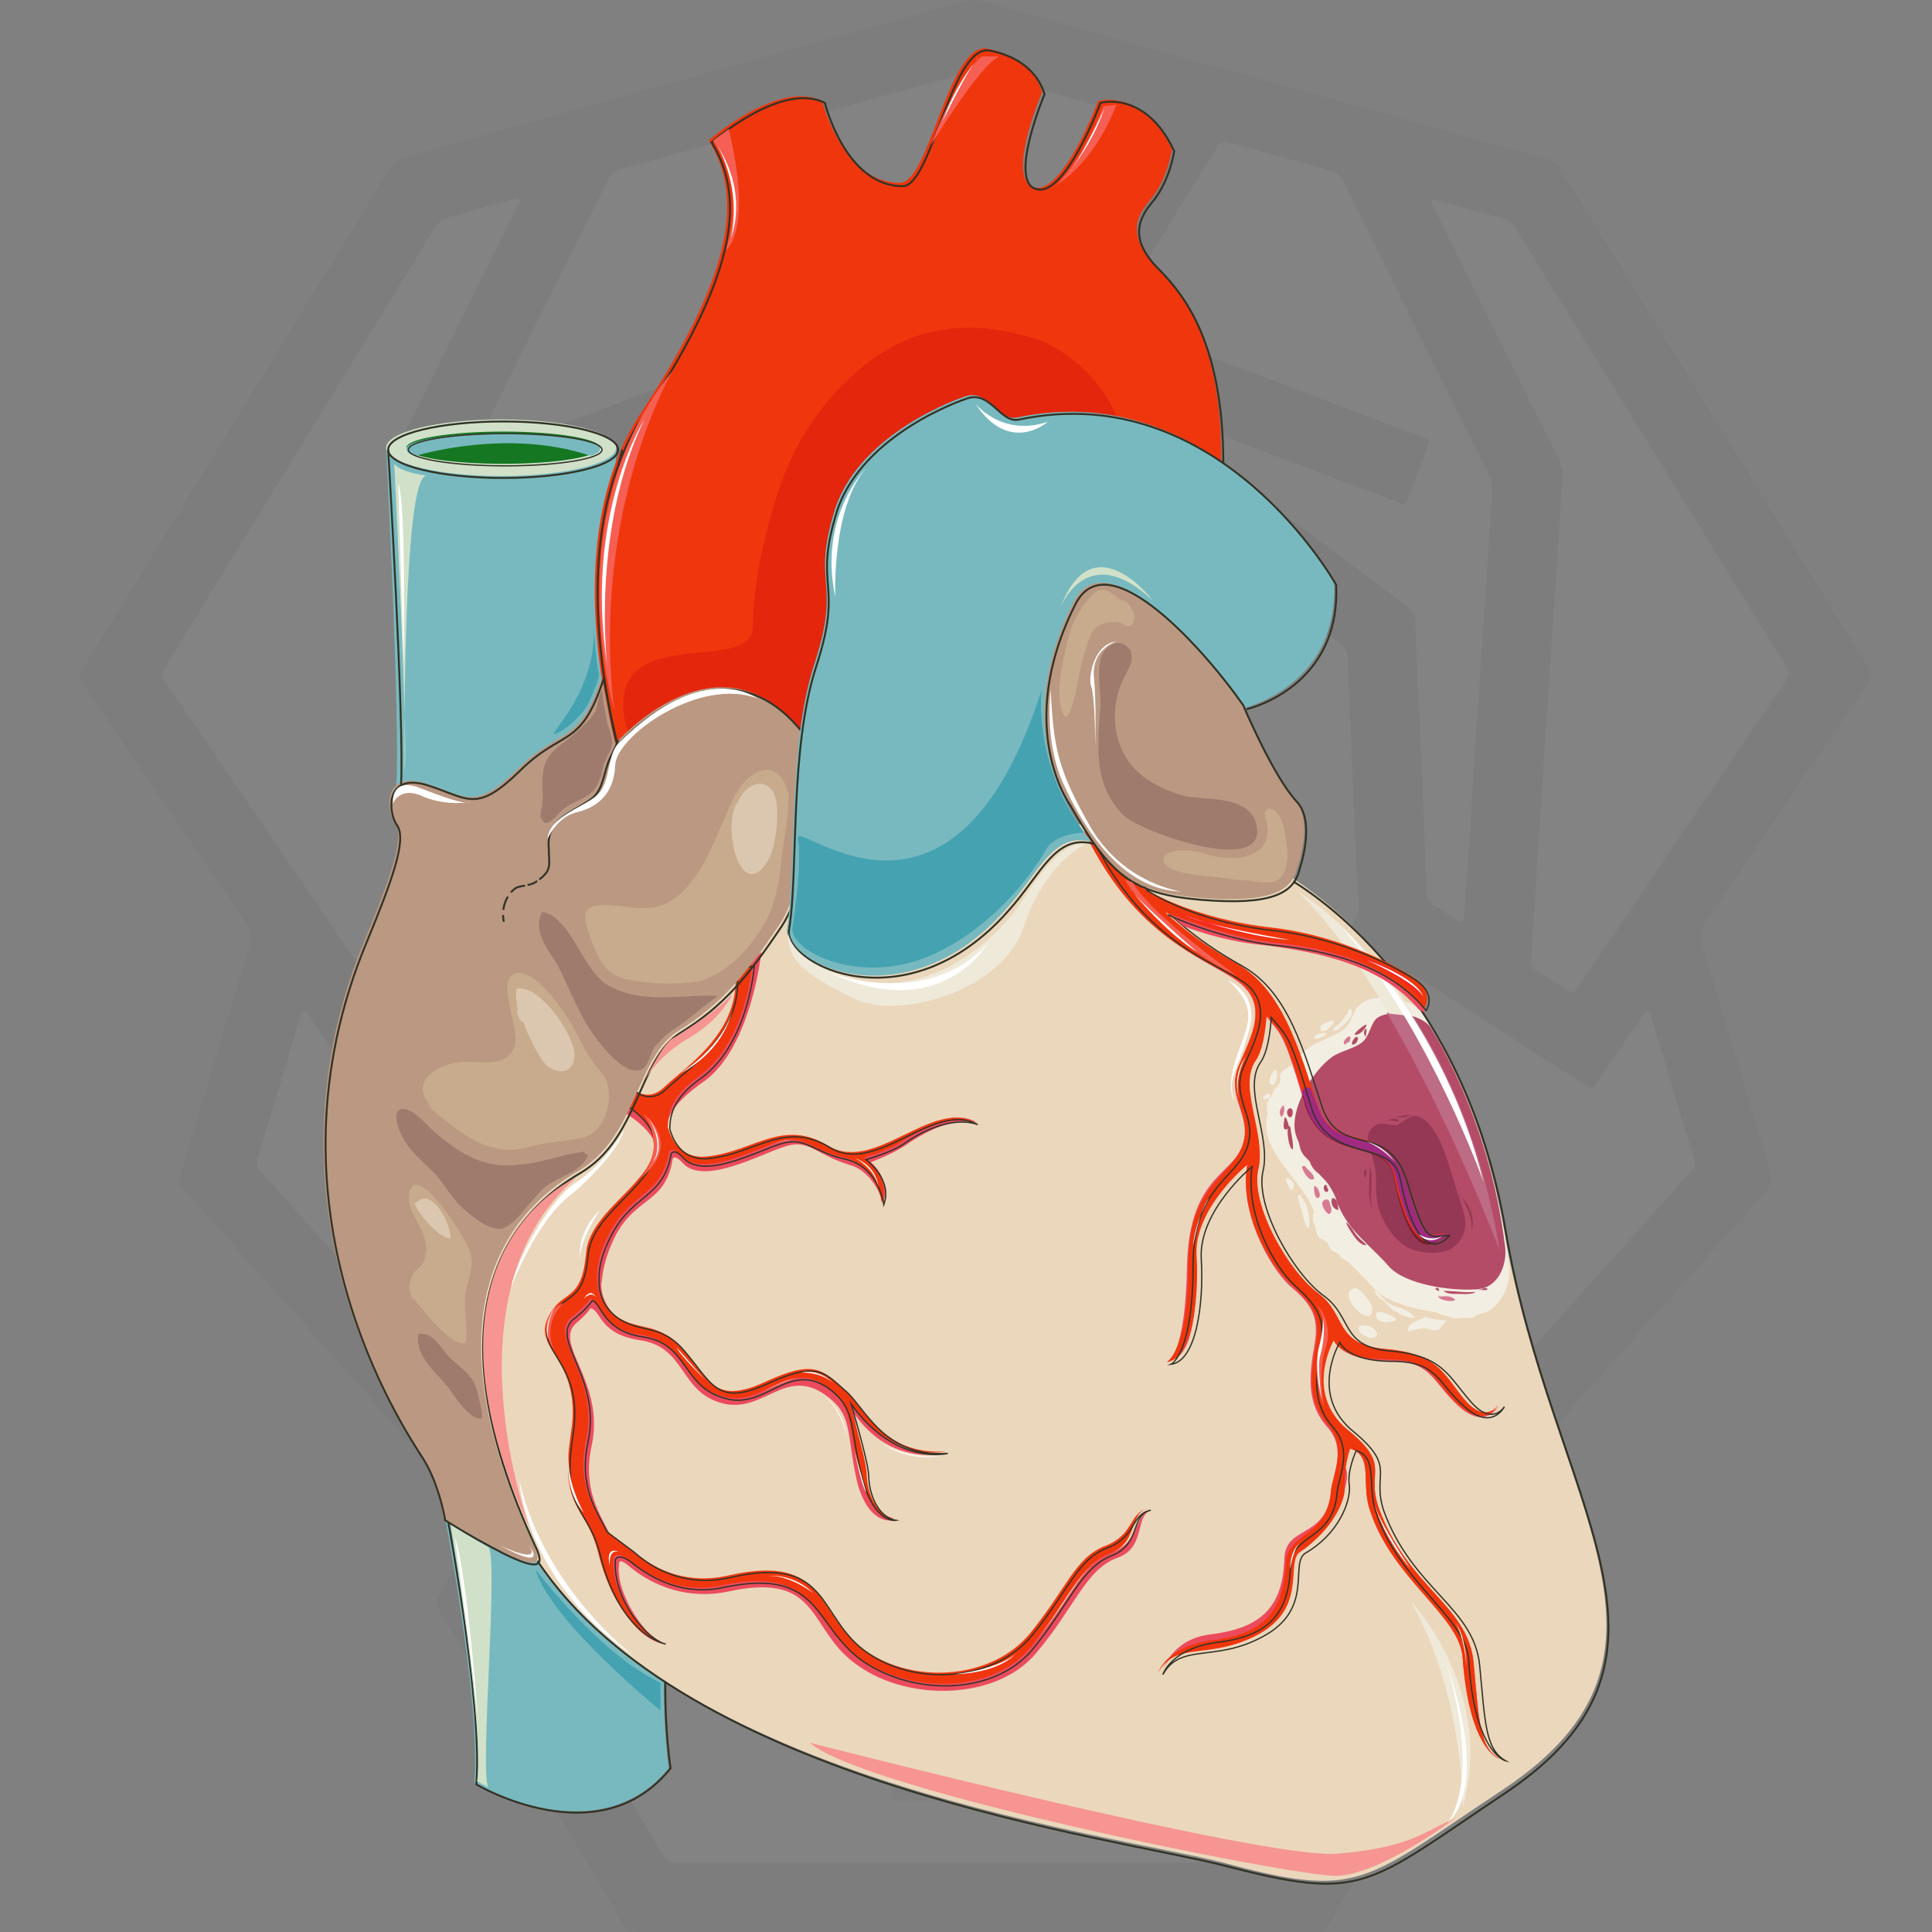 <?xml version="1.0" encoding="UTF-8"?><svg id="Layer_1" xmlns="http://www.w3.org/2000/svg" viewBox="0 0 100 100"><rect x="0" y="0" width="100" height="100" fill="#808080" stroke="none"/><defs><style>.cls-1{fill:#fbfbf6;}.cls-1,.cls-2,.cls-3,.cls-4,.cls-5,.cls-6,.cls-7,.cls-8,.cls-9,.cls-10,.cls-11,.cls-12,.cls-13,.cls-14,.cls-15,.cls-16,.cls-17,.cls-18,.cls-19,.cls-20,.cls-21,.cls-22,.cls-23,.cls-24,.cls-25,.cls-26{fill-rule:evenodd;}.cls-27,.cls-6{fill:#fff;}.cls-2{fill:#be6b85;}.cls-28{stroke-width:.267px;}.cls-28,.cls-29,.cls-30,.cls-31,.cls-32{fill:none;stroke-miterlimit:8;}.cls-28,.cls-31{stroke:#bb9882;}.cls-3{fill:#e4260d;}.cls-4{fill:#d1e1c9;}.cls-5{fill:#b44c68;}.cls-7{fill:#c7ab8c;}.cls-8{fill:#ec4b60;}.cls-9{fill:#f62822;}.cls-10{fill:#167723;}.cls-11{fill:#f69591;}.cls-29,.cls-30{stroke-width:.067px;}.cls-29,.cls-30,.cls-32{stroke:#323326;}.cls-33{fill:#333;}.cls-12{fill:#d77992;}.cls-30{stroke-linecap:round;}.cls-13{fill:#45a2b1;}.cls-34{opacity:.03;}.cls-14{fill:#efe9d9;}.cls-31{stroke-width:.133px;}.cls-15{fill:#bb9882;}.cls-16{fill:#f0360d;}.cls-17{fill:#7d1e2e;}.cls-35{fill:#979593;}.cls-18{fill:#dbc7b0;}.cls-32{stroke-width:.1px;}.cls-19{fill:#9e7b6d;}.cls-20{fill:#9f2a80;}.cls-21{fill:#78b9bf;}.cls-22{fill:#f65f53;}.cls-23{fill:#ec4b5e;}.cls-24{fill:#ebd7bc;}.cls-25{fill:#f3eee2;}.cls-26{fill:#953856;}</style></defs><g class="cls-34"><path class="cls-33" d="M50.519,99.99c-5.828,0-11.655-.005-17.483,.01-.424,.001-.644-.136-.856-.499-3.118-5.351-6.249-10.695-9.391-16.031-.221-.376-.251-.654-.013-1.038,.662-1.067,1.279-2.162,1.911-3.247,.23-.396,.229-.399-.088-.754-3.768-4.213-7.537-8.425-11.306-12.638-1.268-1.417-2.53-2.839-3.809-4.247-.216-.237-.253-.437-.159-.744,1.216-3.986,2.413-7.977,3.627-11.963,.106-.348,.084-.612-.128-.922-2.858-4.175-5.699-8.361-8.558-12.536-.191-.279-.174-.462-.007-.734,5.3-8.619,10.595-17.242,15.879-25.871,.218-.355,.479-.541,.877-.651,4.183-1.159,8.359-2.343,12.54-3.508C39.013,3.097,44.474,1.589,49.93,.069c.331-.092,.639-.093,.969,0,5.251,1.479,10.497,2.98,15.76,4.417,4.49,1.226,8.956,2.535,13.45,3.746,.306,.083,.507,.245,.676,.518,4.585,7.441,9.177,14.878,13.769,22.315,.733,1.188,1.46,2.379,2.203,3.56,.15,.238,.157,.396-.012,.644-2.858,4.196-5.699,8.404-8.556,12.6-.212,.311-.223,.578-.119,.923,1.183,3.905,2.342,7.817,3.538,11.717,.156,.509,.101,.836-.264,1.241-4.925,5.472-9.831,10.961-14.737,16.45-.516,.577-.556,.399-.123,1.136,.601,1.023,1.193,2.051,1.815,3.061,.181,.294,.175,.51,.002,.807-2.542,4.374-5.072,8.755-7.604,13.135-.611,1.057-1.243,2.103-1.825,3.176-.207,.382-.46,.48-.87,.479-5.828-.012-11.655-.008-17.483-.008Z"/><path class="cls-27" d="M50.428,31.135c-3.21,0-6.421-.002-9.631,.001-1.186,.001-2.372,.016-3.558,.027-.486,.005-.491,.008-.495,.498-.007,.907,.005,1.815-.019,2.722-.008,.298,.093,.481,.321,.657,1.383,1.064,2.756,2.139,4.132,3.211,2.395,1.864,4.787,3.732,7.187,5.589,.244,.189,.36,.387,.347,.701-.025,.592-.029,1.187-.012,1.779,.009,.312-.106,.511-.345,.704-2.159,1.74-4.309,3.492-6.461,5.24-1.787,1.452-3.574,2.903-5.361,4.355q-.47,.382-.773-.168c-1.562-2.844-3.118-5.691-4.694-8.527-.249-.447-.34-.887-.317-1.393,.17-3.817,.323-7.634,.48-11.451,.014-.331,.038-.664,.021-.994-.021-.402,.121-.666,.459-.912,2.245-1.629,4.471-3.284,6.704-4.93,2.275-1.677,4.546-3.358,6.83-5.023,.299-.218,.413-.449,.415-.819,.017-2.844,.049-5.688,.097-8.531,.008-.474-.1-.871-.356-1.273-1.256-1.972-2.488-3.958-3.727-5.941-.292-.468-.288-.485,.208-.622,2.738-.758,5.477-1.513,8.215-2.275,.228-.064,.436-.056,.664,.008,2.719,.764,5.439,1.52,8.16,2.279,.151,.042,.304,.081,.45,.136,.134,.051,.193,.147,.109,.288-.071,.12-.143,.24-.217,.358-1.252,2.015-2.502,4.032-3.761,6.042-.155,.248-.219,.493-.215,.786,.029,2.774,.048,5.548,.066,8.323,.006,.837,.003,.835,.696,1.353,4.4,3.292,8.796,6.588,13.204,9.869,.344,.256,.489,.532,.505,.953,.113,2.946,.244,5.892,.372,8.837,.056,1.29,.114,2.579,.18,3.868,.015,.289-.045,.541-.186,.797-1.626,2.948-3.243,5.901-4.864,8.851-.27,.492-.272,.489-.706,.138-3.876-3.14-7.752-6.28-11.627-9.42-.095-.077-.181-.167-.285-.23-.289-.174-.369-.423-.354-.752,.027-.575,.038-1.152,.017-1.727-.012-.336,.116-.541,.375-.741,2.953-2.283,5.898-4.578,8.844-6.869,.785-.61,1.563-1.229,2.358-1.827,.235-.177,.321-.373,.314-.663-.021-.942-.016-1.884-.023-2.827-.004-.474-.007-.479-.5-.479-2.635-.002-5.269,0-7.904,0-1.779,0-3.559,0-5.338,0,0,.007,0,.014,0,.021Z"/><path class="cls-27" d="M50.519,96.404c-5.13,0-10.26-.006-15.39,.011-.446,.001-.684-.153-.901-.526-2.422-4.162-4.856-8.317-7.301-12.466-.203-.344-.214-.598-.007-.948,2.452-4.165,4.891-8.337,7.318-12.516,.219-.378,.463-.519,.905-.518,5.322,.009,10.644,0,15.966-.01,4.432-.008,8.864-.023,13.296-.037,.523-.002,1.048,.005,1.569-.029,.346-.022,.532,.111,.703,.406,1.335,2.291,2.688,4.572,4.034,6.857,1.134,1.924,2.258,3.854,3.407,5.768,.19,.317,.184,.545,.002,.858-2.456,4.223-4.903,8.451-7.336,12.687-.201,.349-.42,.475-.823,.474-5.148-.014-10.295-.009-15.443-.009Z"/><path class="cls-27" d="M85.371,52.296c.22,.735,.435,1.451,.65,2.167,.536,1.787,1.061,3.577,1.616,5.358,.112,.36,.067,.602-.188,.886-4.139,4.607-8.266,9.223-12.397,13.837-.209,.234-.42,.467-.631,.699-.138,.152-.261,.153-.37-.035-.158-.271-.321-.54-.48-.811-1.602-2.72-3.21-5.438-4.8-8.166-.19-.325-.397-.449-.779-.448-5.286,.019-10.572,.017-15.858,.026-6.35,.011-12.7,.033-19.05,.035-.437,0-.681,.131-.904,.516-1.665,2.886-3.355,5.757-5.039,8.632-.087,.148-.15,.316-.298,.42-.198-.039-.287-.2-.4-.325-4.318-4.821-8.632-9.645-12.955-14.46-.206-.229-.229-.423-.143-.704,.736-2.4,1.458-4.804,2.184-7.208,.01-.033,.021-.066,.032-.1,.03-.097,.024-.227,.141-.263,.158-.048,.203,.103,.267,.197,.719,1.051,1.435,2.104,2.151,3.157,.088,.13,.18,.257,.264,.39,.117,.184,.246,.207,.434,.085,.615-.398,1.238-.783,1.858-1.174,2.36-1.49,4.719-2.981,7.078-4.472,.015-.009,.03-.018,.044-.028,.44-.274,.443-.276,.693,.18,1.521,2.767,3.04,5.534,4.559,8.302,.563,1.024,1.124,2.049,1.688,3.073,.243,.441,.247,.442,.625,.135,1.206-.978,2.419-1.946,3.608-2.944,.314-.264,.566-.284,.936-.128,3.309,1.396,6.63,2.766,9.939,4.163,.436,.184,.806,.182,1.24,0,3.329-1.395,6.668-2.764,9.996-4.162,.41-.172,.688-.132,1.026,.152,1.176,.986,2.378,1.941,3.571,2.907,.391,.316,.394,.316,.631-.117,2.014-3.67,4.027-7.34,6.039-11.011q.461-.841,1.289-.311c2.788,1.792,5.574,3.586,8.361,5.379,.044,.028,.092,.053,.129,.089,.22,.206,.366,.109,.492-.11,.061-.106,.136-.203,.204-.304,.704-1.04,1.407-2.081,2.115-3.119,.094-.138,.151-.32,.429-.387Z"/><path class="cls-27" d="M26.894,10.415c-.058,.125-.122,.268-.191,.408-1.395,2.812-2.792,5.623-4.187,8.435-.744,1.499-1.483,3.002-2.235,4.497-.138,.275-.198,.547-.177,.853,.224,3.218,.444,6.437,.659,9.656,.116,1.74,.215,3.481,.33,5.221,.158,2.384,.326,4.767,.484,7.151,.067,1.009,.112,2.02,.184,3.029,.02,.276-.052,.456-.299,.6-.497,.29-.975,.611-1.464,.916-.418,.261-.424,.262-.695-.133-.632-.92-1.259-1.844-1.887-2.767-2.936-4.311-5.867-8.624-8.814-12.927-.222-.324-.221-.549-.017-.88,4.645-7.546,9.281-15.097,13.908-22.653,.198-.323,.435-.505,.797-.601,1.112-.292,2.218-.613,3.325-.923,.117-.033,.241-.102,.28,.118Z"/><path class="cls-27" d="M74.111,10.397c.118-.095,.237-.038,.351-.006,1.125,.314,2.246,.64,3.375,.94,.322,.086,.489,.293,.65,.554,2.837,4.603,5.679,9.202,8.52,13.803,1.787,2.894,3.567,5.792,5.369,8.676,.227,.363,.23,.612-.015,.972-3.554,5.219-7.091,10.448-10.633,15.676-.049,.072-.097,.145-.146,.217-.109,.158-.238,.182-.401,.075-.583-.383-1.166-.766-1.755-1.141-.223-.142-.188-.347-.174-.558,.089-1.34,.177-2.679,.262-4.019,.123-1.932,.238-3.864,.365-5.796,.248-3.776,.501-7.551,.752-11.326,.083-1.253,.165-2.505,.256-3.757,.022-.304-.027-.576-.166-.854-2.156-4.322-4.304-8.649-6.45-12.976-.074-.149-.211-.286-.161-.478Z"/><path class="cls-27" d="M41.991,21.031c-.076,.218-.246,.289-.383,.39-4.464,3.292-8.926,6.587-13.4,9.865-.35,.256-.473,.527-.487,.95-.105,3.103-.235,6.205-.358,9.307-.06,1.534-.134,3.068-.17,4.602-.009,.381-.133,.606-.459,.787-.47,.261-.915,.566-1.35,.839-.179-.096-.15-.229-.158-.346-.091-1.41-.177-2.82-.272-4.229-.156-2.314-.322-4.627-.476-6.941-.123-1.845-.231-3.69-.352-5.535-.119-1.81-.247-3.619-.374-5.428-.019-.267,.024-.508,.146-.755,2.512-5.042,5.02-10.085,7.515-15.135,.186-.376,.423-.577,.833-.686,1.685-.445,3.36-.929,5.038-1.398,.469-.131,.471-.133,.717,.26,1.314,2.099,2.626,4.201,3.944,6.298,.135,.215,.205,.431,.2,.687-.013,.663-.006,1.326-.012,1.989-.004,.477-.006,.482-.438,.645-1.696,.642-3.393,1.279-5.089,1.92-3.049,1.152-6.098,2.306-9.147,3.459-.065,.025-.129,.056-.196,.072-.28,.068-.297,.229-.203,.471,.286,.73,.559,1.466,.835,2.201,.309,.822,.307,.819,1.136,.506,4.143-1.563,8.286-3.125,12.431-4.682,.156-.059,.309-.169,.528-.113Z"/><path class="cls-27" d="M59.181,21.153c.289-.072,.441,.038,.599,.098,4.162,1.564,8.323,3.132,12.484,4.7,.033,.012,.064,.029,.097,.04,.39,.14,.393,.141,.554-.273,.165-.422,.325-.847,.485-1.271,.154-.408,.307-.816,.46-1.224,.164-.439,.166-.443-.298-.619-1.989-.755-3.978-1.508-5.968-2.261-2.74-1.036-5.48-2.071-8.22-3.108-.467-.177-.471-.18-.48-.669-.012-.646-.009-1.291-.024-1.937-.005-.236,.05-.441,.175-.642,1.32-2.117,2.634-4.238,3.953-6.356,.223-.359,.232-.361,.682-.237,1.748,.482,3.492,.977,5.244,1.445,.289,.077,.443,.228,.566,.478,.87,1.769,1.747,3.534,2.624,5.299,1.614,3.249,3.216,6.505,4.857,9.741,.265,.523,.271,1.027,.235,1.567-.126,1.879-.25,3.759-.375,5.639-.165,2.472-.333,4.943-.494,7.415-.119,1.828-.226,3.656-.344,5.484-.063,.975-.133,1.949-.207,2.923-.028,.368-.088,.399-.406,.205-.402-.245-.79-.513-1.194-.756-.234-.141-.323-.323-.333-.598-.094-2.458-.2-4.916-.306-7.374-.097-2.249-.208-4.497-.291-6.746-.014-.372-.206-.557-.468-.753-4.375-3.268-8.746-6.54-13.117-9.813-.15-.112-.291-.235-.489-.397Z"/><path class="cls-27" d="M58.322,56.33c-.133,.155-.327,.197-.501,.269-2.3,.953-4.605,1.897-6.902,2.858-.312,.131-.574,.138-.89,.004-2.294-.968-4.596-1.919-6.894-2.877-.143-.06-.301-.094-.416-.229-.014-.162,.124-.227,.225-.309,2.407-1.955,4.814-3.91,7.224-5.861,.345-.28,.352-.276,.705,.009,2.369,1.918,4.738,3.837,7.105,5.758,.131,.106,.302,.184,.344,.377Z"/><path class="cls-35" d="M50.763,73.01c1.36,0,2.721-.002,4.081,0,.486,.001,.492,.006,.492,.496,0,1.518-.003,3.035-.005,4.553,0,.122-.002,.244,0,.366,.009,.466,.009,.474,.464,.475,1.134,.003,2.267,0,3.401-.002,.785,0,1.57-.007,2.354-.002,.449,.003,.479,.029,.48,.475,.006,2.494,.008,4.989,.006,7.483,0,.422-.01,.43-.45,.431-1.796,.006-3.593,.006-5.389,.009-.14,0-.279-.003-.419,0-.435,.011-.444,.011-.446,.439-.005,.89,0,1.779,0,2.669,0,.785,.007,1.57,.002,2.355-.003,.451-.025,.475-.476,.477-1.674,.005-3.349,.002-5.023,.002-1.064,0-2.128,.003-3.192-.002-.475-.002-.502-.028-.502-.506-.002-1.57,.004-3.14,.006-4.71,0-.14-.001-.279-.004-.419-.004-.187-.099-.292-.288-.3-.139-.005-.279-.006-.418-.006-1.779-.003-3.558-.005-5.337-.007-.139,0-.279-.004-.418-.004-.175,0-.252-.091-.25-.261,0-.105-.002-.209-.002-.314,.002-2.39,.004-4.779,.006-7.169,0-.052-.001-.105,0-.157,.014-.441,.031-.468,.488-.469,1.779-.004,3.558-.002,5.337-.001,.14,0,.279,.002,.419,0,.449-.011,.459-.014,.459-.484,.002-1.535-.002-3.07-.004-4.605,0-.122-.002-.244,0-.366,.011-.432,.013-.442,.441-.444,1.395-.005,2.791-.002,4.186-.002Z"/><path class="cls-27" d="M56.138,81.423c.976,0,1.953-.004,2.929,.002,.42,.002,.452,.032,.456,.442,.008,.802,.007,1.604,0,2.406-.004,.469-.037,.503-.511,.503-1.831,.003-3.662,.001-5.492,.001-.122,0-.244-.005-.366,.001-.35,.017-.389,.046-.392,.399-.008,.82-.004,1.639-.002,2.459,.003,.907,.007,1.813,.015,2.72,.003,.322-.004,.343-.353,.352-.418,.01-.837,.003-1.255,.003-.645,0-1.29,.002-1.935,0-.556-.003-.562-.006-.563-.547-.003-1.552,0-3.104-.002-4.656-.001-.791,.081-.729-.731-.73-1.813,0-3.627,0-5.44-.001-.539,0-.543-.005-.544-.557-.001-.75,0-1.5,.006-2.25,.004-.533,.011-.54,.572-.541,1.831-.002,3.662,0,5.492,0,.707,0,.638,.027,.638-.663,0-1.569-.005-3.139-.005-4.708,0-.518,.005-.522,.518-.523,1.029-.003,2.057-.003,3.086,0,.492,.002,.498,.007,.498,.492,.003,1.552,0,3.104,0,4.656,0,.122-.004,.244,.001,.366,.014,.365,.016,.376,.395,.378,.994,.006,1.988,.002,2.981,.002v-.006Z"/></g><g><path class="cls-21" d="M19.988,23.173s.784,15.257,.499,17.674c0,0,4.989,3.626,10.976-4.003l.428-13.671h-11.903Z"/><path class="cls-16" d="M32.086,39.352s-3.536-10.972,1.061-17.934c4.597-6.962,5.446-11.048,3.536-14.15,0,0,3.607-3.178,5.87-2.043,0,0,1.061,4.238,4.031,4.238,1.485,0,2.475-6.962,4.385-6.962,0,0,2.334,.227,2.97,2.27,0,0-1.909,4.465-.424,4.919,1.485,.454,3.324-4.465,3.324-4.465,0,0,2.334-.681,3.819,2.497,0,0-.212,1.589-1.202,2.724-.99,1.135-.778,2.194,.566,3.557,1.344,1.362,3.819,4.313,3.041,12.788,0,0-9.972-6.735-15.983-1.816-5.94,4.919-3.041,15.739-3.041,15.739,0,0-6.082-6.659-11.952-1.362Z"/><path class="cls-3" d="M57.981,22.148c-.495-2.037-2.544-3.998-4.381-4.601-3.25-1.056-6.359-.754-9.044,1.509-1.978,1.659-3.462,3.846-4.31,6.486-.706,2.263-1.272,4.676-1.272,6.864,0,2.791-8.337-.679-6.43,5.732,.707,2.187,9.821,3.62,11.022,1.886,1.625-2.263,2.685-4.752,4.098-7.165,.989-1.735,2.261-3.092,3.957-4.224,1.13-.754,2.402-1.056,3.603-1.584,1.131-.603,2.473-1.282,3.038-2.564,.353-.83,.565-1.659-.141-2.263"/><path class="cls-21" d="M22.912,77.884s1.997,10.177,1.64,14.398c0,0,6.346,3.769,10.054-.754,0,0-.499-3.468-.071-7.764,0,0-8.129-5.654-11.623-5.88Z"/><path class="cls-32" d="M23.016,77.779s1.997,10.251,1.64,14.579c0,0,6.346,3.797,10.054-.835,0,0-.57-3.493-.071-7.821,0,0-8.129-5.695-11.623-5.923Z"/><path class="cls-24" d="M65.836,44.828s9.512,4.536,11.996,18.747c2.414,14.211,10.648,21.922,0,29.028-7.311,4.838-7.382,5.745-14.623,3.78-5.892-1.512-30.808-4.536-36.841-18.067-5.963-13.531,4.33-27.894,14.623-33.11,11.216-5.745,24.845-.378,24.845-.378Z"/><path class="cls-23" d="M57.61,80.333c-1.629,.529-1.983,2.191-3.966,4.534-1.912,2.343-6.233,2.72-8.853,.907-2.621-1.814-1.558-5.063-6.658-3.929-2.196,.529-3.895-.227-5.17-1.285l-1.346-1.058c-.567-1.133-1.487-2.418-.991-4.685,.708-3.325-2.054-5.289-.779-6.347,.354-.302,.638-.605,.708-.756,.567,.076,.425,1.36,2.62,1.662,2.337,.378,1.983,2.645,4.179,3.249,2.196,.605,3.329-2.04,5.524-.302,1.275,.982,.921,1.889,1.487,4.383,.637,2.418,1.983,1.965,1.983,1.965-.921-.151-1.487-1.133-1.558-2.116-.071-.982-.638-3.476-.638-3.476,1.983,2.947,4.816,2.116,4.816,2.116-3.329,.227-4.037-2.04-5.1-2.947-1.062-.907-1.275-1.662-3.895-.453-2.62,1.133-3.045,.151-4.391-1.436-1.275-1.511-2.196-1.133-3.4-1.965-.85-.605-1.062-1.436-1.062-1.889,.071-.453,.071-1.058,.567-2.191,1.062-2.418,2.691-1.889,3.116-4.232v-.076c.071-.151,.212-.151,.496,.151,1.062,1.285,4.108-.453,5.383-.831,1.204-.378,1.558,.454,3.329,.982,1.275,.378,1.7,1.965,1.7,1.965,.425-1.285-.638-2.116-.638-2.116,0,0,1.204-.453,1.842-.907,2.408-1.663,3.683-1.133,3.683-1.133-2.337-1.36-4.958,2.871-7.366,1.436-2.408-1.436-3.895,.227-6.162,.529-1.487,.151-2.337-.907-2.55-1.662,0-.756,.567-1.511,1.983-2.494,2.408-1.813,2.904-6.65,2.904-6.65l-1.062,.982c.425,3.249-2.55,5.138-3.683,6.196-1.062,1.058-2.054-.302-2.054-.302l-.283,1.436c1.204,.756,2.266,1.814,1.346,3.174-.991,1.511-2.904,2.645-3.045,4.307-.213,2.418-1.062,2.04-1.771,2.947-1.558,2.116,1.629,2.267,.991,6.347-.637,4.156,.779,3.703,1.416,6.347,.992,4.232,3.116,4.383,3.116,4.383-.85-.227-2.55-2.569-2.337-4.156h0c0-.378,.638,.227,.638,.227,1.133,.907,2.904,1.662,5.029,1.209,4.887-1.058,4.037,2.04,6.728,3.854,2.691,1.889,7.224,1.738,9.207-.68,1.983-2.342,2.55-4.307,4.179-4.912,1.558-.529,.85-2.267,1.841-2.494-.991,.151-.567,1.587-2.054,2.192Z"/><path class="cls-25" d="M78.108,65.435c.141,1.129-.493,2.559-1.829,2.634-1.407,0-4.151-.301-5.137-1.354-1.196-1.355-2.533-2.258-3.096-3.913-.422-1.355-2.181-2.709-2.463-4.139-.281-1.355,.985-3.612,2.181-4.44,.493-.376,1.478-.602,1.9-1.053,.352-.376,.352-.903,.774-1.204,.704-.602,2.533-.301,3.166,.376,0,0,3.518,5.192,4.503,13.093Z"/><path class="cls-5" d="M77.898,64.468c.142,.985-.355,2.272-1.56,2.272-1.206,.076-3.617-.227-4.468-1.212-.993-1.136-2.199-1.893-2.695-3.408-.355-1.136-1.844-2.272-2.128-3.484-.284-1.212,.851-3.181,1.915-3.938,.426-.303,1.277-.454,1.631-.833,.284-.303,.355-.833,.638-1.136,.638-.53,2.269-.227,2.766,.379,0,0,3.05,4.544,3.901,11.361Z"/><path class="cls-16" d="M57.198,80.018c-1.551,.602-1.974,2.183-3.878,4.518-1.904,2.334-5.923,2.71-8.533,.903-2.609-1.807-1.833-5.044-6.981-3.915-2.186,.527-3.878-.226-5.077-1.28l-1.41-1.054c-.564-1.129-1.481-2.334-.987-4.668,.705-3.313-1.975-5.27-.776-6.324,.494-.377,.846-.753,.987-.979,.494,.075,.494,1.581,2.68,1.882,2.327,.377,1.974,2.56,4.161,3.162,2.186,.678,3.385-2.108,5.571-.377,1.269,1.054,.917,1.957,1.552,4.442,.635,2.485,1.763,2.259,1.763,2.259-.917-.151-1.41-1.355-1.41-2.334-.071-.903-.917-3.689-.917-3.689,2.327,3.238,5.007,2.56,5.007,2.56-3.314,.226-4.301-2.409-5.289-3.238-1.058-.904-1.41-1.581-4.019-.376-2.609,1.205-2.891,0-4.231-1.581-1.269-1.581-2.327-.979-3.526-1.807-.846-.602-.987-1.431-.987-1.882s0-1.054,.494-2.108c1.128-2.485,2.821-2.108,3.244-4.517h0c.071-.151,.282-.151,.564,.151,1.058,1.28,3.878-.301,5.148-.678,1.269-.377,1.622,.452,3.385,.828,1.692,.452,1.904,2.334,1.904,2.334,.493-1.28-.917-2.334-.917-2.334,0,0,1.34-.377,1.974-.828,2.397-1.656,3.808-.979,3.808-.979-2.256-1.28-5.218,2.635-7.616,1.205-2.327-1.431-3.808,.226-6.135,.527-1.41,.226-1.975-.753-2.186-1.506,0-.753,.212-1.656,1.622-2.635,2.468-1.807,2.75-5.797,2.75-5.797l-.917,.151c.494,3.238-2.468,5.12-3.596,6.174-1.128,1.129-2.116-.301-2.116-.301l-.071,1.129c1.199,.753,2.186,1.958,1.199,3.463-1.058,1.506-2.962,2.635-3.103,4.367-.212,2.334-1.058,1.957-1.692,2.861-1.551,2.108,1.551,2.259,.917,6.4-.635,4.066,.776,3.689,1.41,6.249,1.058,4.216,3.385,4.593,3.385,4.593-.846-.151-2.75-2.183-2.609-4.367h0c.212-.376,.846,.151,.846,.151,1.128,.903,2.75,1.732,4.795,1.28,5.077-1.054,4.584,2.033,7.193,3.84,2.68,1.807,6.77,1.732,8.744-.602,1.974-2.409,2.539-4.292,4.161-4.894,1.481-.602,.917-2.108,1.974-2.334-1.058,.226-.705,1.355-2.256,1.957Z"/><path class="cls-26" d="M72.053,58.225c-.278,0-.557-.149-.835,0-.487,.298-.487,.746-.348,1.193,.209,.597,.348,1.044,.348,1.566s0,1.044,.139,1.566c.348,1.044,1.114,2.088,2.158,2.237,.905,.149,1.81,.075,2.227-.895,.209-.597,.07-1.044-.139-1.641s-.348-1.193-.557-1.79c-.279-.895-.766-2.386-1.671-2.685-.487-.149-.905,.597-1.323,.447"/><path class="cls-29" d="M59.559,78.197h0Z"/><path class="cls-29" d="M57.303,80.123c-1.551,.602-1.974,2.183-3.878,4.518-1.904,2.334-5.923,2.71-8.533,.903-2.609-1.807-1.833-5.044-6.981-3.915-2.186,.527-3.878-.226-5.077-1.28l-1.41-1.054c-.564-1.129-1.481-2.334-.987-4.668,.705-3.313-1.975-5.27-.776-6.324,.494-.377,.846-.753,.987-.979,.494,.075,.494,1.581,2.68,1.882,2.327,.377,1.974,2.56,4.161,3.162,2.186,.678,3.385-2.108,5.571-.377,1.269,1.054,.917,1.957,1.552,4.442,.635,2.485,1.763,2.259,1.763,2.259-.917-.151-1.41-1.355-1.41-2.334-.071-.903-.917-3.689-.917-3.689,2.327,3.238,5.007,2.56,5.007,2.56-3.314,.226-4.301-2.409-5.289-3.238-1.058-.904-1.41-1.581-4.019-.376-2.609,1.205-2.891,0-4.231-1.581-1.269-1.581-2.327-.979-3.526-1.807-.846-.602-.987-1.431-.987-1.882s0-1.054,.494-2.108c1.128-2.485,2.821-2.108,3.244-4.517h0c.071-.151,.282-.151,.564,.151,1.058,1.28,3.878-.301,5.148-.678,1.269-.377,1.622,.452,3.385,.828,1.692,.452,1.904,2.334,1.904,2.334,.494-1.28-.917-2.334-.917-2.334,0,0,1.34-.377,1.974-.828,2.398-1.656,3.808-.979,3.808-.979-2.256-1.28-5.218,2.635-7.616,1.205-2.327-1.431-3.808,.226-6.135,.527-1.41,.226-1.975-.753-2.186-1.506,0-.753,.212-1.657,1.622-2.635,2.468-1.807,2.75-5.797,2.75-5.797l-.917,.151c.494,3.238-2.468,5.12-3.596,6.174-1.128,1.129-2.116-.301-2.116-.301l-.071,1.129c1.199,.753,2.186,1.958,1.199,3.463-1.058,1.506-2.962,2.635-3.103,4.367-.212,2.334-1.058,1.958-1.692,2.861-1.551,2.108,1.551,2.259,.917,6.4-.635,4.066,.776,3.689,1.41,6.249,1.058,4.216,3.385,4.593,3.385,4.593-.846-.151-2.75-2.183-2.609-4.367h0c.212-.376,.846,.151,.846,.151,1.128,.903,2.75,1.732,4.795,1.28,5.077-1.054,4.584,2.033,7.193,3.84,2.68,1.807,6.77,1.732,8.744-.602,1.974-2.409,2.539-4.292,4.161-4.894,1.481-.602,.917-2.108,1.974-2.334-1.058,.226-.705,1.355-2.256,1.957Z"/><path class="cls-23" d="M67.826,56.192c-.781-2.5-1.704-5.076-3.762-6.212-5.253-2.954-6.105-5.909-6.105-5.909l-1.846-1.061c2.839,5.985,6.886,6.742,8.234,8.03,1.349,1.288,.213,2.955-.284,4.318-.497,1.363,.497,2.197,.355,3.485-.284,2.045-2.839,1.667-2.981,6.666-.071,4.47-.923,4.924-.923,4.924,1.278-.152,1.491-2.954,1.349-5.379-.142-2.5,2.697-4.773,2.697-4.773-.426,2.5,1.136,5.227,2.13,6.212,1.065,.909,1.633,1.515,1.349,3.106-.284,1.591-.426,3.03,.639,4.242,1.065,1.136,.284,2.5,.213,3.333-.213,2.5-2.343,1.742-2.414,3.485-.071,2.727-1.42,3.636-3.833,3.939-1.917,.227-2.414,1.742-2.414,1.742,.923-1.742,2.343-.606,4.898-1.97,2.626-1.364,1.349-3.485,2.13-4.015,1.704-1.061,2.697-3.561,2.413-4.318-.284-.757,.213-1.061,.213-1.061,1.207,.379,.568,1.742,.994,3.106,1.136,3.636,4.685,5.53,4.827,7.727,.355,4.848,1.917,5.227,1.917,5.227-1.065-.606-1.065-1.97-1.349-4.924-.284-3.03-3.407-3.939-4.898-8.03-.71-1.97,.71-2.197-1.633-4.015-2.343-1.894-.71-4.697-.71-4.697,0,0,.355,1.061,2.768,1.061,2.343,0,2.272,1.061,3.691,2.348,1.42,1.288,2.059,0,2.059,0,0,0-.639,1.061-1.775-.303-1.136-1.364-1.42-2.424-4.046-2.651-2.697-.227-1.988-1.742-3.549-2.803-1.562-1.136-3.478-4.697-3.052-6.515,.426-1.742-1.136-4.166-.142-5.606,.426-.682,.568-2.273,.568-2.273,.781,.985,.852,.757,1.846,4.091"/><path class="cls-17" d="M67.39,56.706c.071,.154,.142,.308,.142,.463,.993,3.161,4.186,1.619,4.612,3.778,.993,5.243,2.554,3.007,2.554,3.007-1.135,.077-1.206,.463-2.129-2.853-.993-3.238-3.548-1.079-4.47-3.932-.071-.308-.213-.617-.284-1.002"/><path class="cls-16" d="M56.114,43.011c2.839,5.985,6.886,6.742,8.234,7.954,1.349,1.288,.213,3.03-.284,4.318-.497,1.364,.568,2.348,.355,3.56-.284,2.045-2.91,2.121-2.91,6.591,0,4.545-1.136,5.076-1.136,5.076,1.278-.152,1.704-3.03,1.562-5.53-.142-2.424,2.626-4.697,2.626-4.697-.426,2.5,1.136,5.151,2.201,6.136,1.065,.985,1.633,1.591,1.349,3.182-.284,1.591-.426,2.955,.639,4.167,.994,1.212,.213,2.576,.142,3.409-.213,2.5-2.272,2.045-2.343,3.788-.142,2.727-1.42,3.636-3.833,3.939-2.343,.303-2.769,1.667-2.769,1.667,.923-1.667,2.627-.606,5.182-1.97,2.626-1.439,1.349-3.788,2.201-4.318,1.704-1.136,2.271-2.651,2.271-3.182-.071-1.136,.284-2.121,.284-2.121,1.207,.379,.568,1.742,.994,3.106,1.136,3.636,4.685,5.53,4.827,7.727,.355,4.848,1.917,5.227,1.917,5.227-1.065-.606-1.065-1.97-1.349-5-.284-2.954-3.407-3.864-4.898-7.954-.71-1.97,.71-2.197-1.633-4.091-2.272-1.894-.71-4.621-.71-4.621,0,0,.355,.985,2.768,.985s2.343,1.136,3.691,2.348c1.42,1.288,2.059,0,2.059,0,0,0-.639,1.061-1.775-.303-1.065-1.288-1.349-2.348-4.046-2.576-2.697-.227-1.988-1.742-3.478-2.879-1.562-1.136-3.549-4.621-3.123-6.439,.426-1.818-1.065-4.242-.142-5.606,.497-.682,.568-2.348,.568-2.348,.852,1.061,.852,.758,2.059,4.621,.923,3.03,4.117,1.591,4.543,3.712,1.065,5.076,2.627,2.954,2.627,2.954-1.136,.076-1.207,.455-2.201-2.803-.994-3.258-3.549-1.136-4.401-3.864-.923-2.803-1.775-5.909-4.117-7.272-5.182-2.879-6.105-5.909-6.105-5.909l-1.846-.985Z"/><path class="cls-20" d="M67.824,56.317c.145,.302,.217,.604,.361,.906,.867,2.718,3.47,.679,4.481,3.85,1.012,3.246,1.084,2.869,2.241,2.793,0,0-1.59,2.114-2.675-2.944-.434-2.114-3.686-.679-4.626-3.699-.072-.302-.144-.529-.217-.679,0,0,.072-.378,.434-.227Z"/><path class="cls-29" d="M56.427,43.115c2.768,5.985,6.886,6.742,8.234,7.954,1.278,1.288,.142,3.03-.355,4.318-.497,1.364,.568,2.348,.355,3.56-.284,2.045-2.91,2.121-2.91,6.591,0,4.545-1.136,5.076-1.136,5.076,1.278-.152,1.704-3.03,1.562-5.454-.142-2.5,2.626-4.773,2.626-4.773-.355,2.5,1.136,5.151,2.201,6.136,1.065,.985,1.633,1.591,1.349,3.182-.284,1.591-.426,2.955,.639,4.167,1.065,1.212,.284,2.576,.213,3.409-.213,2.5-2.343,2.045-2.414,3.788-.071,2.727-1.42,3.636-3.762,3.939-2.414,.303-2.839,1.667-2.839,1.667,.923-1.667,2.697-.606,5.182-1.97,2.697-1.439,1.349-3.788,2.201-4.318,1.704-.985,2.343-2.651,2.272-3.485-.142-.758,.355-1.818,.355-1.818,1.136,.379,.568,1.742,.994,3.106,1.136,3.636,4.685,5.53,4.827,7.727,.284,4.848,1.917,5.227,1.917,5.227-1.065-.606-1.065-1.97-1.349-4.924-.284-3.03-3.478-3.939-4.969-8.03-.639-1.97,.71-2.197-1.562-4.091-2.342-1.894-.71-4.621-.71-4.621,0,0,.355,.985,2.698,.985,2.413,0,2.342,1.136,3.762,2.348,1.42,1.288,2.059,0,2.059,0,0,0-.639,1.061-1.775-.303-1.136-1.288-1.42-2.348-4.117-2.576-2.627-.227-1.917-1.742-3.478-2.879-1.562-1.136-3.549-4.621-3.123-6.439,.426-1.818-1.065-4.242-.142-5.606,.497-.682,.568-2.348,.568-2.348,.852,1.061,.923,.758,2.059,4.621,.923,3.03,4.188,1.591,4.614,3.712,.994,5.076,2.556,2.954,2.556,2.954-1.136,.076-1.207,.455-2.201-2.803-.994-3.182-3.478-1.136-4.401-3.864-.923-2.803-1.704-5.909-4.117-7.272-5.182-2.879-6.105-5.909-6.105-5.909l-1.775-.985Z"/><path class="cls-15" d="M31.858,38.478s5.31-6.117,9.628-.604c.496,.68,.637,7.326-1.133,9.969-1.77,2.643-3.044,4.154-5.239,5.513-2.195,1.359-2.124,5.438-5.168,7.25-3.115,1.813-8.283,6.646-2.265,19.485,.354,.831,.142,1.133-1.699,.227-1.911-.982-3.044-1.737-3.044-1.737,0,0-.142-1.586-1.133-3.172-1.062-1.661-8.708-12.99-2.903-26.811,1.274-3.097,2.053-5.211,1.558-5.966-.496-.68-.637-2.719,1.487-2.115,2.195,.68,2.549,1.511,4.814-.68,2.265-2.266,3.186-1.133,4.389-4.834,0,0,.496,2.87,.708,3.474Z"/><path class="cls-4" d="M19.988,23.173c0-.807,2.665-1.462,5.951-1.462s5.951,.654,5.951,1.462-2.665,1.462-5.951,1.462-5.951-.654-5.951-1.462Z"/><path class="cls-10" d="M21.032,23.173c0-.461,2.244-.835,5.012-.835s5.012,.374,5.012,.835-2.244,.835-5.012,.835-5.012-.374-5.012-.835Z"/><path class="cls-21" d="M30.561,23.591c.282-.073,.494-.219,.494-.365,0-.439-2.259-.804-5.012-.804s-5.012,.365-5.012,.804c0,.146,.141,.292,.494,.365,0,0,4.729-1.462,9.035,0Z"/><path class="cls-32" d="M31.995,24.113l.209-.835"/><path class="cls-32" d="M20.092,23.277s.835,14.016,.668,17.332"/><path class="cls-32" d="M20.092,23.277c0-.807,2.665-1.462,5.951-1.462s5.951,.654,5.951,1.462-2.665,1.462-5.951,1.462-5.951-.654-5.951-1.462Z"/><path class="cls-29" d="M21.137,23.277c0-.461,2.244-.835,5.012-.835s5.012,.374,5.012,.835-2.244,.835-5.012,.835-5.012-.374-5.012-.835Z"/><path class="cls-32" d="M31.961,38.521c-.706-2.798-2.472-11.267,1.342-17.013,4.59-6.956,5.438-11.04,3.531-14.14,0,0,3.602-3.176,5.862-2.042,0,0,1.059,4.31,4.026,4.31,1.483,0,2.472-7.032,4.379-7.032,0,0,2.33,.227,2.966,2.268,0,0-1.907,4.537-.424,4.915,1.483,.454,3.319-4.461,3.319-4.461,0,0,2.33-.681,3.814,2.495,0,0-.212,1.588-1.201,2.722-.989,1.21-.777,2.268,.565,3.554,1.13,1.21,3.178,3.629,3.178,9.906"/><path class="cls-32" d="M31.962,38.583s5.31-6.117,9.628-.604c.496,.68,.637,7.326-1.133,9.969-1.77,2.643-3.044,4.154-5.239,5.513-2.195,1.359-2.124,5.438-5.168,7.25-3.115,1.813-8.283,6.646-2.265,19.485,.354,.831,.142,1.133-1.699,.227-1.911-.982-3.044-1.737-3.044-1.737,0,0-.283-1.813-1.133-3.172-1.062-1.662-8.708-12.99-2.903-26.811,1.274-3.096,2.053-5.211,1.558-5.966-.496-.68-.637-2.719,1.487-2.115,2.195,.68,2.549,1.511,4.814-.68,2.265-2.266,3.186-1.133,4.389-4.834,0,0,.496,2.87,.708,3.474Z"/><path class="cls-32" d="M66.933,45.621c2.556,1.585,9.087,6.793,11.003,18.114,2.414,14.189,10.648,21.887,0,29.057-7.241,4.83-7.312,5.66-14.553,3.774-5.537-1.434-27.899-4.226-35.565-15.774"/><path class="cls-21" d="M49.868,20.55s-5.278,1.742-6.634,5.755c-1.284,4.089,.357,3.634-1.07,8.026-1.427,4.316-.927,10.676-1.427,13.705-.285,1.742,6.063,4.997,11.341-.984,1.712-1.893,2.425-4.013,4.422-3.483,0,0-4.922-5.452-.428-12.115,2.283-3.407,7.918,5.3,7.918,5.3,0,0,5.278-.984,5.064-6.588,0,0-5.992-10.752-16.406-8.556-.999,.227-1.498-1.59-2.782-1.06Z"/><path class="cls-32" d="M64.523,36.707c1.213-.303,4.85-1.817,4.636-6.436,0,0-5.992-10.752-16.406-8.556-.999,.227-1.498-1.59-2.782-1.06,0,0-5.278,1.742-6.634,5.755-1.284,4.089,.357,3.634-1.07,8.026-1.427,4.316-.927,10.676-1.427,13.705-.285,1.742,6.063,4.997,11.341-.984,1.712-1.893,2.425-4.013,4.423-3.483"/><path class="cls-15" d="M67.162,44.877c-.285,1.287-1.495,1.893-5.125,1.59-3.56-.303-4.698-1.287-6.763-4.921,0,0-2.919-4.012,.285-10.372,1.709-3.407,6.905,2.65,8.685,5.224,0,0,1.566,3.71,2.776,4.997,.997,1.06,.142,3.482,.142,3.482Z"/><path class="cls-32" d="M67.266,44.981c-.285,1.287-1.495,1.893-5.125,1.59-3.56-.303-4.698-1.287-6.763-4.921,0,0-2.919-4.012,.285-10.372,1.709-3.407,6.905,2.65,8.685,5.224,0,0,1.566,3.71,2.776,4.997,.997,1.06,.142,3.482,.142,3.482Z"/><path class="cls-32" d="M31.995,38.312c-.141,.458-.422,.84-.563,1.299-.211,.611-.281,1.375-.845,1.757-.915,.688-2.324,.993-2.183,2.521,0,.84,.211,1.146-.563,1.681-.352,.306-.775,.229-1.127,.382-.563,.382-.775,1.146-.634,1.757"/><path class="cls-28" d="M26.287,47.222c-.348,.07-1.183-.139-.905-.766,.348-.626,1.114-.139,1.392,.139"/><path class="cls-31" d="M27.445,46.178c-.132-.139-.462-.766-.198-.975,.462-.209,.857,.835,.989,1.044"/><path class="cls-22" d="M29.176,67.443s-1.671,.59-.468,2.506c0,0-.735-1.327,.468-2.506Z"/><path class="cls-22" d="M33.287,57.628s1.364,1.747-.144,3.341c0,0,2.297-1.519,.144-3.341Z"/><path class="cls-22" d="M58.202,45.517s1.832,3.054,5.847,5.012c0,0-4.438-3.132-5.424-4.855l-.423-.157Z"/><path class="cls-22" d="M68.102,67.443s.737,.892,.221,2.306c-.516,1.413,.221,3.124,.221,3.124,0,0-.368-1.785,.074-3.124,.442-1.339-.516-2.306-.516-2.306Z"/><path class="cls-6" d="M33.561,57.837s.86,1.292,.246,2.297c0,0,.799-.79-.246-2.297Z"/><path class="cls-6" d="M28.758,67.651s-.626,.716-.399,1.671c0,0-.114-.955,.399-1.671Z"/><path class="cls-6" d="M30.22,67.234s.358-.447,.626-.09c0,0-.269-.537-.626,.09Z"/><path class="cls-6" d="M29.437,75.378s-.261,1.77,.783,2.923c0,0-.87-1.462-.783-2.923Z"/><path class="cls-6" d="M32.1,80.345s-.597-.298-.537,.671c0,0-.298-1.044,.537-.671Z"/><path class="cls-6" d="M39.826,81.564s1.22-.131,2.297,.914c0,0-1.149-.914-2.297-.914Z"/><path class="cls-6" d="M52.564,85.61s-.801,.766-3.132,1.044c0,0,2.112,0,3.132-1.044Z"/><path class="cls-6" d="M41.496,71.041s.835-.257,1.671,.578c0,0-.557-.578-1.671-.578Z"/><path class="cls-6" d="M35.023,69.74l1.462,1.671s-1.389-1.38-1.462-1.671Z"/><path class="cls-6" d="M37.946,52.199s-.367,1.816-2.715,3.341c0,0,2.128-.944,2.715-3.341Z"/><path class="cls-6" d="M44.211,59.925s.989,.439,1.253,1.462c0,0-.066-1.023-1.253-1.462Z"/><path class="cls-6" d="M58.411,45.934s1.843,2.278,3.55,3.341c0,0-3.072-2.658-3.55-3.341Z"/><path class="cls-6" d="M64.466,54.705s-.835,1.032-.209,2.506c0,0-.557-1.032,.209-2.506Z"/><path class="cls-6" d="M70.731,59.09s.835,.161,1.462,1.044c0,0-.626-.723-1.462-1.044Z"/><path class="cls-6" d="M62.587,62.013s-.759,1.212-.835,2.506c0,0,.304-1.859,.835-2.506Z"/><path class="cls-6" d="M68.486,68.278s0,.683-.235,1.519c-.235,1.063,.157,2.658,.157,2.658,0,0-.235-1.747-.078-2.278,.313-1.139,.157-1.898,.157-1.898Z"/><path class="cls-1" d="M67.39,79.763s-.626,.385-.626,1.462c0,0,.209-1.231,.626-1.462Z"/><path class="cls-1" d="M75.325,83.939s.501,.871,.564,2.297c0,0,.063-1.346-.564-2.297Z"/><path class="cls-1" d="M71.149,77.884s.418,1.633,1.879,3.341c0,0-1.531-2.227-1.879-3.341Z"/><path class="cls-1" d="M73.446,63.893s.47,.626,1.253,.07c0,0-.548,.348-1.253-.07Z"/><path class="cls-1" d="M44.211,74.96s.348,1.914,.626,2.297c0,0-.557-1.914-.626-2.297Z"/><path class="cls-19" d="M58.483,33.675c-.361-.688-1.156-.382-1.446,.229-.289,.688-.072,1.834-.072,2.521-.144,2.139-.434,4.202,1.229,5.806,.867,.84,7.734,3.285,6.795,.306-.506-1.452-2.747-1.07-3.831-1.375-1.663-.535-3.036-1.375-3.397-3.361-.145-.993,0-1.91,.434-2.75,.289-.611,.578-.917,.217-1.604"/><path class="cls-7" d="M65.484,42.292c.213,.534,.213,1.297-.284,1.678-.64,.534-1.422,.458-2.204,.382-.426-.076-.782-.229-1.208-.305-.355,0-1.422-.153-1.564,.381-.142,.839,2.417,.916,2.914,.992,.498,.076,.995,.153,1.493,.153,.355,.076,.924,.153,1.28,.076,.853-.229,.782-1.602,.64-2.289-.071-.458-.213-1.221-.64-1.45-.284-.153-.498,0-.427,.382h0"/><path class="cls-7" d="M58.063,31.102c-.278-.232-.557-.465-.835-.543-.418-.077-.557,.077-.835,.388-.626,.697-.974,1.472-1.183,2.402-.209,.93-.557,2.402-.279,3.333,.348,1.317,.766-.93,.835-1.318,.139-.542,.209-1.162,.418-1.705,.139-.465,.279-1.007,.626-1.24,.209-.155,.696-.232,.975-.232,.209,0,.487,.232,.626,.232,.418-.077,.348-.697,.139-.93-.139-.31-.279-.388-.557-.465"/><path class="cls-6" d="M54.384,35.702s-.359,2.61,.645,4.837c1.004,2.226,3.012,5.527,6.096,5.604,0,0-2.94-.384-4.661-3.301-1.721-2.994-1.936-4.146-2.08-7.14Z"/><path class="cls-6" d="M57.784,33.196s-1.242,.382-1.169,1.759c.146,1.453,.073,3.67,.073,3.67,0,0,0-2.6-.219-3.135-.146-.459,.146-2.141,1.316-2.294Z"/><path class="cls-19" d="M37.111,51.544c-1.921-.076-3.842,.459-5.621-.535-1.352-.764-1.85-3.44-3.415-3.822-.569,.994,.356,2.064,.783,2.752,.498,.994,.925,2.064,1.494,3.058,.427,.688,1.85,2.752,2.846,2.37,.427-.229,.427-.841,.712-1.223,.285-.306,.569-.611,.925-.841,.854-.535,1.423-1.147,2.135-1.605"/><path class="cls-19" d="M30.213,59.613c-1.153,.15-2.234,.601-3.387,.676-1.873,.225-3.17-.676-4.54-1.877-.288-.3-1.081-1.201-1.585-.976-.504,.3,.144,1.502,.36,1.802,.432,.601,1.009,1.051,1.513,1.577,.432,.526,.793,1.126,1.225,1.577,.648,.601,1.729,1.502,2.378,1.126,.648-.3,1.513-1.727,2.162-2.177,.649-.45,1.874-.751,2.09-1.577-.144,0-.144-.075-.216-.15"/><path class="cls-19" d="M24.727,72.113c-.205-.948-.819-1.24-1.434-1.823-.478-.511-.887-1.386-1.638-1.24-.205,1.094,.887,1.969,1.434,2.625,.41,.51,1.161,1.823,1.843,1.75,.068-.437-.137-.875-.205-1.313"/><path class="cls-19" d="M31.176,35.702c0,.527,.145,1.055,.217,1.507,.072,.452,.289,.829,.289,1.206s-.289,.753-.434,1.13c-.072,.301-.145,.753-.361,1.13-.361,.678-1.229,.754-1.807,1.281-.289,.226-.795,1.055-1.084,.377-.072-.226,.072-.452,.072-.754,.072-.301,0-.603,0-.904,0-.753,.072-1.281,.578-1.808,.434-.377,.867-.678,1.301-1.055,.289-.301,.651-.603,.867-.98,.144-.377,.144-.753,.361-1.13"/><path class="cls-6" d="M20.341,41.586s-.144-1.29,1.224-.86c1.368,.516,2.448,.946,2.808,.774,0,0-1.152,.258-2.448-.258-1.224-.602-1.584,.344-1.584,.344Z"/><path class="cls-6" d="M39.199,36.153s-2.715-2.122-7.144,2.273c-.643,.606-.428,1.97-1.071,2.652-.643,.682-2.572,1.137-2.643,2.349,0,0,.429-1.061,1.429-1.364,1.072-.227,2-.909,2.072-2.425,0-1.516,4.358-4.623,7.358-3.486Z"/><path class="cls-7" d="M40.8,40.978c.07,1.116-.209,2.381-.348,3.422-.07,.967-.278,2.157-.696,3.05-.696,1.413-2.088,2.976-3.62,3.348-.974,.149-2.018,.149-3.063,0-1.531-.149-1.949-.744-2.506-2.232-.348-.967-.557-1.711,.557-1.711,1.114-.074,2.019,.372,3.132,0,1.949-.744,2.784-3.571,3.62-5.356,.835-1.86,2.575-2.455,2.993-.149"/><path class="cls-7" d="M22.097,57.212c1.633,1.356,3.124,2.713,5.183,2.185,.994-.302,1.988-.302,2.911-.528,.994-.226,1.491-1.583,1.278-2.638-.071-.528-.497-.829-.781-1.281-.426-.527-.639-1.13-.994-1.733-.355-.678-2.059-3.316-3.124-2.789-.852,.452,.355,2.864,.071,3.693-.355,1.13-1.633,.829-2.627,.829-1.278,.075-2.982,.98-1.633,2.412"/><path class="cls-7" d="M21.374,67.153c.478,.609,1.98,2.587,2.731,2.359,.136-.837-.137-1.75,0-2.587,.136-.913,.478-1.293,.205-2.206-.273-.761-2.867-4.793-3.14-2.891-.137,1.141,1.365,2.13,.751,3.5-.205,.38-.546,.38-.683,.989-.068,.38-.068,.761,.205,.989"/><path class="cls-18" d="M38.137,41.695c.204-.842,1.226-1.608,1.838-.766,.477,.613,.204,2.756-.136,3.446-1.362,2.603-2.519-1.302-1.702-2.833"/><path class="cls-18" d="M26.816,52.318c-.073-.381-.146-.762-.073-1.143,1.165-.229,2.841,2.211,2.987,3.278,.073,.991-.655,1.296-1.457,.686-.364-.381-1.02-1.677-1.165-2.211-.291-.152-.291-.381-.364-.686"/><path class="cls-18" d="M21.517,62.267c.873-.88,1.812,1.1,1.812,1.834-.604,0-1.678-1.247-1.879-1.834"/><path class="cls-11" d="M75.325,94.109s-3.947,2.986-6.203,2.986c-2.326,0-24.459-4.441-27.208-6.891,0,0,23.543,6.049,27.279,5.743,3.806-.306,4.511-1.149,6.132-1.838Z"/><path class="cls-2" d="M73.13,52.561c1.854,2.908,3.636,6.887,4.492,12.167,0,0-2.424-6.504-5.847-12.32"/><path class="cls-14" d="M71.899,52.464c-1.408-2.361-3.028-4.646-4.718-6.321,0,0,3.169,1.828,6.056,6.473"/><path class="cls-6" d="M69.478,48.022s5.282,4.943,7.309,13.156c0,0-2.75-7.757-7.309-13.156Z"/><path class="cls-14" d="M40.804,48.278s0,1.667,3.917,2.501c3.988,.758,7.335-2.728,8.189-4.168,.926-1.44,2.279-3.183,3.205-2.88,0,0-1.994,.909-3.133,4.244-1.068,3.334-6.551,4.85-8.759,3.713-2.208-1.061-3.561-1.894-3.418-3.41Z"/><path class="cls-6" d="M42.958,50.349s4.973,1.939,8.144-1.492c0,0-2.378,4.176-8.144,1.492Z"/><path class="cls-14" d="M73.028,82.895s4.385,4.564,2.688,10.65c0,0,.071-5.781-2.688-10.65Z"/><path class="cls-6" d="M74.907,86.236s2.297,6.07,0,8.144c0,0,1.795-1.998,0-8.144Z"/><path class="cls-11" d="M29.803,60.969s-8.979,3.829-2.371,18.167c0,0-4.526-12.162,2.371-18.167Z"/><path class="cls-11" d="M33.144,56.375s1.019-2.126,1.601-2.582c.655-.38,2.765-1.746,3.202-2.43,0,0-.509,1.367-2.401,2.43-1.892,1.139-2.401,2.582-2.401,2.582Z"/><path class="cls-6" d="M31.055,62.64s-1.032,1.474-1.032,2.506c0,0-.221-1.327,1.032-2.506Z"/><path class="cls-6" d="M63.562,50.737s1.74,.688,1.044,2.75c-.626,2.139-1.114,2.368-.696,3.514,0,0-.487-.535,.07-2.216,.557-1.681,1.253-2.521-.418-4.049Z"/><path class="cls-6" d="M42.332,72.037s1.316,.634,1.462,2.297c0,0-.219-1.584-1.462-2.297Z"/><path class="cls-6" d="M45.673,74.751s1.637,.884,3.132,.562c0,0-1.424,.482-3.132-.562Z"/><path class="cls-6" d="M32.308,58.463s-.927,1.734-2.567,2.79c-1.569,1.131-3.137,4.374-3.28,5.354,0,0,1.283-3.393,3.066-4.751,.784-.603,2.567-2.413,2.781-3.393Z"/><path class="cls-6" d="M26.879,76.631s.278,5.272,6.056,9.188c0,0-4.733-3.464-6.056-9.188Z"/><path class="cls-22" d="M31.786,36.746s-3.028-10.219,3.028-17.541c0,0-4.225,7.093-3.028,17.541Z"/><path class="cls-6" d="M33.352,21.711s-3.132,4.899-1.922,12.738c0,0-.854-7.01,1.922-12.738Z"/><path class="cls-22" d="M36.902,7.28s1.79,2.189,.671,5.661c0,0,1.417-.906,.149-6.265l-.82,.604Z"/><path class="cls-22" d="M50.841,2.918s-1.183,.729-2.662,4.594c0,0,2.589-4.229,3.55-4.594h-.887Z"/><path class="cls-22" d="M57.113,5.499s-.97,2.658-2.461,4.1c0,0,1.939-1.063,3.132-4.176l-.671,.076Z"/><path class="cls-6" d="M37.111,7.512s1.307,2.101,.726,4.803c0,0,.944-2.251-.726-4.803Z"/><path class="cls-6" d="M50.684,2.918s-1.229,1.399-1.879,3.341c0,0,1.373-2.875,1.879-3.341Z"/><path class="cls-6" d="M57.158,5.632s-1.175,2.564-1.879,3.341c0,0,1.253-1.476,1.879-3.341Z"/><path class="cls-13" d="M56.114,43.1s-1.489,0-1.985,.897c-.496,.897-2.694,4.185-6.31,5.604-3.616,1.345-6.948-.448-6.806-1.569,.142-.822,.496-3.512,.284-4.633-.142-1.121,8.012,6.725,12.62-7.697,0,0-.496,3.736,2.198,7.398Z"/><path class="cls-6" d="M50.476,20.876s1.348,1.757,3.759,.958c0,0-1.986,1.757-3.759-.958Z"/><path class="cls-4" d="M54.861,31.526s1.322-3.69,4.803-.452c0,0-3.132-4.142-4.803,.452Z"/><path class="cls-13" d="M30.707,32.152s.139,2.12,.279,2.649c.07,.378-.279,.984-.487,1.514-.209,.53-1.114,1.438-1.74,1.665-.626,.227,2.297-2.195,1.949-5.829Z"/><path class="cls-4" d="M20.406,24.008s.735,14.726,.535,15.87c0,0-.134-15.26,1.136-15.26,0,0-1.336-.153-1.671-.61Z"/><path class="cls-6" d="M20.614,25.052l.278,9.397s.139-8.57-.278-9.397Z"/><path class="cls-6" d="M27.366,79.972s1.183,1.462-1.531,0c0,0,2.297,1.114,1.531,0Z"/><path class="cls-4" d="M24.689,92.196s.501-1.83-1.36-13.268c0,0,1.36,.839,1.933,1.144,.573,.305-.43,11.514,0,12.429,0,0-.43-.229-.573-.305Z"/><path class="cls-6" d="M23.538,79.554s1.055,7.593,1.253,10.023c0,0-.593-8.201-1.253-10.023Z"/><path class="cls-13" d="M27.714,81.225s3.273,4.37,6.473,5.877v1.432s-5.746-4.671-6.473-7.309Z"/><path class="cls-6" d="M44.837,24.217s-2.506,2.478-1.601,6.682c0,0-.209-4.58,1.601-6.682Z"/><path class="cls-26" d="M70.898,60.343c.251,.689-.084,1.531,.167,2.297-.334-.766-.167-1.455-.167-2.22"/><path class="cls-26" d="M71.775,57.976c.209,0,.418,.07,.626,.07,0-.209-.418-.139-.557-.07"/><path class="cls-26" d="M75.534,61.804c.38,.541,.759,1.392,.607,2.088,.228-.773,0-1.547-.607-2.011"/><path class="cls-26" d="M72.193,57.785c.128,.052,.257,.052,.385,.052,.193,0,.321-.104,.45-.104-.064-.104-.643,.104-.835,.052"/><path class="cls-26" d="M70.731,60.552c0,.139,0,.278-.07,.418-.139-.209,0-.626,.07-.348"/><path class="cls-5" d="M67.248,58.672c-.067,.385,0,.923,.337,1.231,.135,.154,.202,.154,.27,.385,.135,.231,.202,.308,.404,.461,.067,.077,.808,.846,.808,.846,.202-.154-.269-.692-.337-.846"/><path class="cls-5" d="M66.793,58.255c0,.418,.179,.835,.119,1.253-.239-.084-.358-1.253-.179-1.253,0,.084,.06,.084,.06,.084"/><path class="cls-5" d="M66.763,57.837c.209,0,.209-.626-.07-.439-.139,.125-.07,.376,.07,.439"/><path class="cls-5" d="M69.948,54.078c.157,0,.261-.07,.313-.209s.052-.139-.052-.209c-.052,0-.313,.278-.209,.418"/><path class="cls-5" d="M70.661,53.661c.07-.139,.07-.278,.07-.418-.139,0-.209,.348,0,.418"/><path class="cls-5" d="M68.956,62.17v-.157c.313,0,.313,.47,.313,.626-.313-.078-.418-.392-.313-.626"/><path class="cls-5" d="M69.687,63.266c.261,.221,.392,.516,.587,.737,.131,.147,.326,.295,.457,.442-.392,.074-.848-.737-1.044-1.105"/><path class="cls-5" d="M74.699,66.816c.581,0,1.089,.104,1.671,.052-.145,.157-.726,.104-.944,.104-.29,0-.508,0-.726-.157"/><path class="cls-5" d="M68.643,61.413c.209,.157,.07,.392-.07,.235-.139-.157,0-.47,.139-.235"/><path class="cls-5" d="M74.281,66.677c.052,.07,.104,.139,.209,.139,0-.139-.104-.209-.157-.139,0,.07-.052,.07-.052,.07"/><path class="cls-5" d="M76.578,66.764c.167,0,.418,.052,.418-.052-.084-.104-.334,0-.418,.104"/><path class="cls-5" d="M66.624,58.016c0-.089-.07-.179-.139-.179,0,.179-.139,.626,.07,.626s.139-.358,.07-.447"/><path class="cls-5" d="M70.105,53.535c.209,.125,.626-.313,.626-.501-.139,0-.557,.376-.626,.501"/><path class="cls-25" d="M66.763,55.122c-.074,.151-.221,.151-.369,.302-.221,.226-.074,.377-.147,.679-.074,.151-.221,.151-.295,.302-.074,.151-.074,.226-.147,.302,0,.075-.147,.151-.147,.226-.074,.151-.147,.528,0,.679,.295,.226,.369-.453,.442-.603,.147-.528,.589-.829,.663-1.357"/><path class="cls-25" d="M69.06,53.312c.139,.139,.557-.348,.696-.487,.139-.139,.348-.418,.139-.626-.139,.07-.139,.278-.278,.418-.07,.139-.209,.278-.348,.418-.139,.07-.418,.278-.209,.348"/><path class="cls-25" d="M65.909,56.097q-.057,0,0,.07c.171-.139,.228-.557,.171-.766-.228-.07-.569,.696-.228,.766"/><path class="cls-25" d="M67.808,62.222c.293,.301,.147,.526,.147,.902,0,.15,.073,.226,.147,.376,0,.075,0,.301,.074,.376,.073,.301,.367,.226,.513,.451,.147,.15,.074,.226,.22,.376,.074,.075,.22,.075,.294,.15,.147,.075,.147,.226,.293,.301,.147,.075,.22,.075,.367,.226,.073,.075,.513,.601,.587,.226,.073-.301-.367-.601-.514-.752-.293-.226-.513-.451-.734-.752-.367-.376-.514-.827-.807-1.203"/><path class="cls-25" d="M65.66,56.584c.269,.139-.179,.418-.268,.278-.09-.139,.179-.209,.268-.278"/><path class="cls-25" d="M67.352,61.955c.171,.15,.285,.451,.342,.677,.057,.075,.114,.827,.057,.902-.171,.15-.342-.827-.399-.902-.057-.226-.171-.526-.171-.752,.114-.075,.171,0,.171,.075"/><path class="cls-25" d="M68.643,53.511c-.078,.179-.626,.358-.626,.179s.47-.239,.626-.239v.119"/><path class="cls-25" d="M71.149,66.816c.139,0,.209,.154,.348,.308,.209,.231,.348,.308,.626,.461,.348,.077,.905,.308,1.114,.616-.209,.077-.766-.154-.975-.308-.278-.077-.418-.385-.626-.539s-.418-.308-.487-.539"/><path class="cls-25" d="M68.364,53.362c.278,.09,.626-.268,.696-.537-.209,0-.835,.179-.696,.447"/><path class="cls-25" d="M66.614,60.969c.119,.078,.358,.157,.358,.392,0,.157-.06,.235-.179,.235-.06-.078-.239-.47-.239-.626h.06"/><path class="cls-25" d="M74.281,67.86c.209,.209,.557,.209,.835,.348q.278,.07,.557,0c.278,0,.696,.07,.766-.209,.139-.279-.696-.279-.905-.279s-.766-.07-.835,.07"/><path class="cls-25" d="M70.351,66.68c.133,.289,.797,.795,.664,1.229-.199,.578-.93-.217-1.063-.434-.133-.289-.266-.578,0-.723,.133-.144,.332-.072,.465,.072"/><path class="cls-25" d="M71.376,67.86c.38,.139,1.443,.487,.531,.557-.38,.07-.759-.07-.683-.487h.228"/><path class="cls-25" d="M70.94,68.638c-.188,0-.626-.152-.626,.152,0,.228,.564,.531,.752,.455,.501-.152,0-.531-.188-.607"/><path class="cls-25" d="M73.733,68.145c.392,.152,.783,.152,1.175,.228-.196,.076-.261,.304-.457,.455-.261,.076-.391,0-.652-.076-.261,0-.653,.076-.914,.152-.065-.531,.718-.531,.979-.835"/><path class="cls-12" d="M69.655,54.002c.064,0,.129-.076,.193-.076,.257-.683-.578,.076-.193,.152"/><path class="cls-12" d="M67.529,60.343c.139,.228,.487,.38,.487,.683-.278,.152-.557-.38-.626-.607,0-.076,.139-.076,.209-.076"/><path class="cls-12" d="M68.792,62.089c0,.228,.269,.607,0,.759-.179-.076-.358-.38-.358-.607,.09-.152,.269-.228,.358-.076"/><path class="cls-12" d="M66.346,57.759c.07,.078,.209-.47,.07-.548-.139,.157-.278,.392-.07,.626"/><path class="cls-12" d="M68.086,61.387c.139,.09,.348,.537,.139,.626-.209,0-.209-.447-.209-.626q.07,0,.139,.09"/><path class="cls-12" d="M74.477,67.108c.326,0,.587-.084,.848,.167-.131,.167-1.044,0-.848-.251"/><path class="cls-8" d="M59.664,46.561c.999,.531,2.997,1.291,5.78,1.671,3.782,.38,6.636,2.05,7.35,2.582,1.07,.835,.928,1.595,.928,1.595l-.285-.152c-1.927-2.278-4.995-2.961-8.063-3.341-1.641-.152-3.14-.607-4.139-.987"/><path class="cls-16" d="M59.112,45.934s2.552,1.641,6.805,2.088c3.686,.447,6.521,2.088,7.301,2.61,1.063,.746,.496,1.566,.496,1.566h0c-1.843-2.312-4.891-3.132-7.939-3.431-2.339-.298-4.678-1.268-5.529-1.566,0,0-1.418-.895-1.134-1.268"/><path class="cls-9" d="M60.916,47.264s1.952,1.077,5.638,1.385c0,0-4.626-.923-5.638-1.462"/><path class="cls-9" d="M73.654,51.781s-1.204-1.488-3.968-2.506c0,0,3.401,.783,3.968,2.506Z"/><path class="cls-6" d="M61.334,47.396s3.161,1.105,5.429,1.253c0,0-3.986-.663-5.429-1.253Z"/><path class="cls-6" d="M70.731,49.693s2.496,1.084,2.923,1.879c0,0-.143-.867-2.923-1.879Z"/><path class="cls-30" d="M59.35,46.039q0,.074,.071,.074s2.34,1.621,6.596,2.064c3.688,.442,6.525,2.064,7.305,2.58,1.064,.737,.496,1.548,.496,1.548h0c-1.844-2.285-4.893-3.095-7.943-3.39-2.34-.295-4.61-1.179-5.39-1.548"/></g></svg>